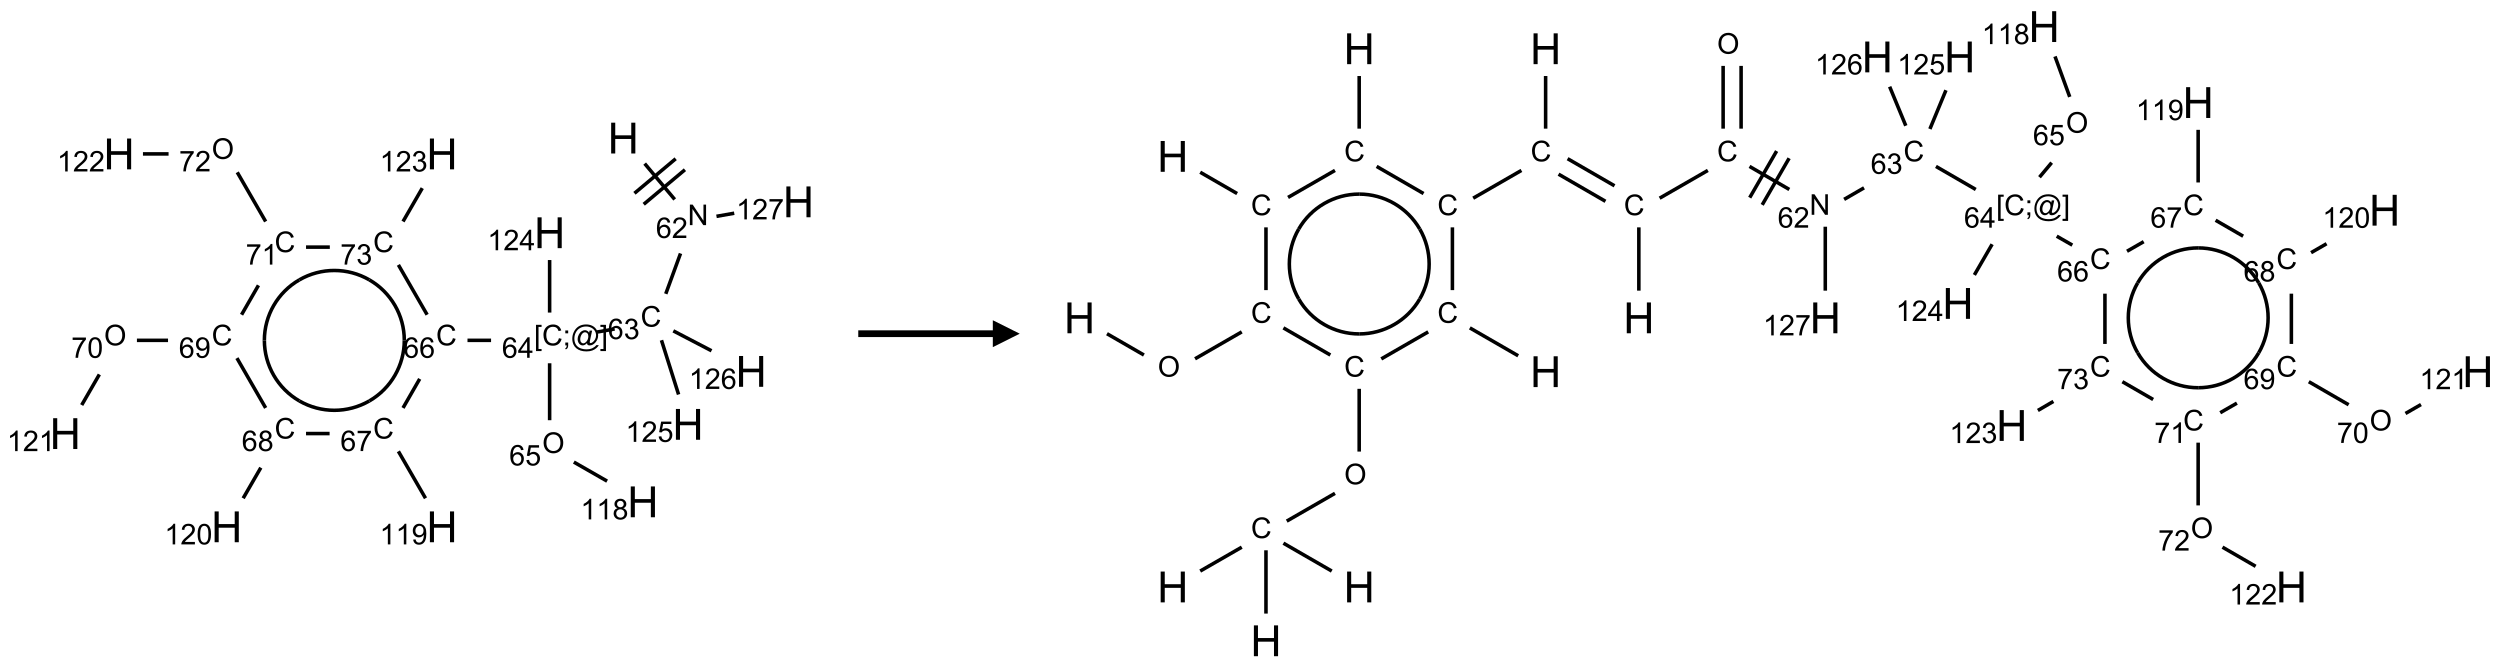 <?xml version="1.0" encoding="UTF-8"?>
<svg xmlns="http://www.w3.org/2000/svg" xmlns:xlink="http://www.w3.org/1999/xlink" width="929" height="248" viewBox="0 0 929 248">
<defs>
<g>
<g id="glyph-0-0">
<path d="M 2 0 L 2 -10 L 10 -10 L 10 0 Z M 2.25 -0.25 L 9.75 -0.25 L 9.75 -9.75 L 2.25 -9.75 Z M 2.25 -0.25 "/>
</g>
<g id="glyph-0-1">
<path d="M 1.281 0 L 1.281 -11.453 L 2.797 -11.453 L 2.797 -6.75 L 8.75 -6.75 L 8.75 -11.453 L 10.266 -11.453 L 10.266 0 L 8.75 0 L 8.75 -5.398 L 2.797 -5.398 L 2.797 0 Z M 1.281 0 "/>
</g>
<g id="glyph-1-0">
<path d="M 1.332 0 L 1.332 -6.668 L 6.668 -6.668 L 6.668 0 Z M 1.5 -0.168 L 6.5 -0.168 L 6.5 -6.5 L 1.5 -6.5 Z M 1.5 -0.168 "/>
</g>
<g id="glyph-1-1">
<path d="M 0.812 0 L 0.812 -7.637 L 1.848 -7.637 L 5.859 -1.641 L 5.859 -7.637 L 6.828 -7.637 L 6.828 0 L 5.793 0 L 1.781 -6 L 1.781 0 Z M 0.812 0 "/>
</g>
<g id="glyph-1-2">
<path d="M 5.309 -5.766 L 4.375 -5.691 C 4.293 -6.059 4.172 -6.328 4.02 -6.496 C 3.766 -6.762 3.453 -6.895 3.082 -6.895 C 2.785 -6.895 2.523 -6.812 2.297 -6.645 C 2 -6.43 1.77 -6.117 1.598 -5.703 C 1.43 -5.289 1.34 -4.703 1.332 -3.938 C 1.559 -4.281 1.836 -4.535 2.16 -4.703 C 2.488 -4.871 2.828 -4.953 3.188 -4.953 C 3.812 -4.953 4.344 -4.723 4.785 -4.262 C 5.223 -3.801 5.441 -3.207 5.441 -2.48 C 5.441 -2 5.34 -1.555 5.133 -1.145 C 4.926 -0.73 4.641 -0.418 4.281 -0.199 C 3.922 0.02 3.512 0.129 3.051 0.129 C 2.27 0.129 1.633 -0.156 1.141 -0.73 C 0.648 -1.305 0.402 -2.254 0.402 -3.574 C 0.402 -5.051 0.672 -6.121 1.219 -6.793 C 1.695 -7.375 2.336 -7.668 3.141 -7.668 C 3.742 -7.668 4.234 -7.5 4.617 -7.16 C 5 -6.824 5.23 -6.359 5.309 -5.766 Z M 1.48 -2.473 C 1.48 -2.152 1.547 -1.844 1.684 -1.547 C 1.82 -1.25 2.016 -1.027 2.262 -0.871 C 2.508 -0.719 2.766 -0.641 3.035 -0.641 C 3.434 -0.641 3.773 -0.801 4.059 -1.121 C 4.344 -1.441 4.484 -1.875 4.484 -2.422 C 4.484 -2.949 4.344 -3.367 4.062 -3.668 C 3.781 -3.973 3.426 -4.125 3 -4.125 C 2.578 -4.125 2.219 -3.973 1.922 -3.668 C 1.625 -3.363 1.48 -2.969 1.48 -2.473 Z M 1.48 -2.473 "/>
</g>
<g id="glyph-1-3">
<path d="M 5.371 -0.902 L 5.371 0 L 0.324 0 C 0.316 -0.227 0.352 -0.441 0.434 -0.652 C 0.562 -0.996 0.766 -1.332 1.051 -1.668 C 1.332 -2 1.742 -2.387 2.277 -2.824 C 3.105 -3.504 3.668 -4.043 3.957 -4.441 C 4.25 -4.84 4.395 -5.215 4.395 -5.566 C 4.395 -5.938 4.262 -6.254 3.996 -6.508 C 3.73 -6.762 3.387 -6.891 2.957 -6.891 C 2.508 -6.891 2.145 -6.754 1.875 -6.484 C 1.605 -6.215 1.469 -5.84 1.465 -5.359 L 0.5 -5.457 C 0.566 -6.176 0.812 -6.727 1.246 -7.102 C 1.676 -7.477 2.254 -7.668 2.98 -7.668 C 3.711 -7.668 4.293 -7.465 4.719 -7.059 C 5.145 -6.652 5.359 -6.148 5.359 -5.547 C 5.359 -5.242 5.297 -4.941 5.172 -4.645 C 5.047 -4.352 4.84 -4.039 4.551 -3.715 C 4.262 -3.387 3.777 -2.938 3.105 -2.371 C 2.543 -1.898 2.18 -1.578 2.02 -1.41 C 1.859 -1.242 1.73 -1.07 1.625 -0.902 Z M 5.371 -0.902 "/>
</g>
<g id="glyph-1-4">
<path d="M 6.27 -2.676 L 7.281 -2.422 C 7.07 -1.594 6.688 -0.961 6.137 -0.523 C 5.586 -0.086 4.914 0.129 4.121 0.129 C 3.297 0.129 2.629 -0.039 2.113 -0.371 C 1.598 -0.707 1.203 -1.191 0.934 -1.828 C 0.664 -2.465 0.531 -3.145 0.531 -3.875 C 0.531 -4.672 0.684 -5.363 0.988 -5.957 C 1.293 -6.547 1.723 -6.996 2.285 -7.305 C 2.844 -7.613 3.461 -7.766 4.137 -7.766 C 4.898 -7.766 5.543 -7.57 6.062 -7.184 C 6.582 -6.793 6.945 -6.246 7.152 -5.543 L 6.156 -5.309 C 5.98 -5.863 5.723 -6.266 5.387 -6.52 C 5.051 -6.773 4.625 -6.902 4.113 -6.902 C 3.527 -6.902 3.039 -6.762 2.645 -6.48 C 2.25 -6.199 1.973 -5.82 1.812 -5.348 C 1.652 -4.871 1.574 -4.383 1.574 -3.879 C 1.574 -3.23 1.668 -2.664 1.855 -2.18 C 2.047 -1.695 2.34 -1.332 2.738 -1.094 C 3.137 -0.855 3.57 -0.734 4.035 -0.734 C 4.602 -0.734 5.082 -0.898 5.473 -1.223 C 5.867 -1.551 6.133 -2.035 6.27 -2.676 Z M 6.27 -2.676 "/>
</g>
<g id="glyph-1-5">
<path d="M 0.449 -2.016 L 1.387 -2.141 C 1.492 -1.609 1.676 -1.227 1.934 -0.992 C 2.191 -0.758 2.508 -0.641 2.879 -0.641 C 3.32 -0.641 3.695 -0.793 3.996 -1.098 C 4.301 -1.402 4.453 -1.781 4.453 -2.234 C 4.453 -2.664 4.312 -3.02 4.031 -3.301 C 3.75 -3.578 3.391 -3.719 2.957 -3.719 C 2.781 -3.719 2.562 -3.684 2.297 -3.613 L 2.402 -4.438 C 2.465 -4.43 2.516 -4.426 2.551 -4.426 C 2.949 -4.426 3.312 -4.531 3.629 -4.738 C 3.949 -4.949 4.109 -5.27 4.109 -5.703 C 4.109 -6.047 3.992 -6.332 3.762 -6.559 C 3.527 -6.785 3.227 -6.895 2.859 -6.895 C 2.496 -6.895 2.191 -6.781 1.949 -6.551 C 1.707 -6.324 1.547 -5.98 1.48 -5.52 L 0.543 -5.688 C 0.656 -6.316 0.918 -6.805 1.324 -7.148 C 1.73 -7.492 2.234 -7.668 2.84 -7.668 C 3.254 -7.668 3.641 -7.578 3.988 -7.398 C 4.34 -7.219 4.609 -6.977 4.793 -6.668 C 4.98 -6.359 5.074 -6.031 5.074 -5.684 C 5.074 -5.352 4.984 -5.051 4.809 -4.781 C 4.629 -4.512 4.367 -4.297 4.02 -4.137 C 4.473 -4.031 4.824 -3.816 5.074 -3.488 C 5.324 -3.16 5.449 -2.75 5.449 -2.254 C 5.449 -1.59 5.203 -1.023 4.719 -0.559 C 4.234 -0.098 3.617 0.137 2.875 0.137 C 2.203 0.137 1.648 -0.062 1.207 -0.465 C 0.762 -0.863 0.512 -1.379 0.449 -2.016 Z M 0.449 -2.016 "/>
</g>
<g id="glyph-1-6">
<path d="M 0.723 2.121 L 0.723 -7.637 L 2.793 -7.637 L 2.793 -6.859 L 1.66 -6.859 L 1.66 1.344 L 2.793 1.344 L 2.793 2.121 Z M 0.723 2.121 "/>
</g>
<g id="glyph-1-7">
<path d="M 0.949 -4.465 L 0.949 -5.531 L 2.016 -5.531 L 2.016 -4.465 Z M 0.949 0 L 0.949 -1.066 L 2.016 -1.066 L 2.016 0 C 2.016 0.391 1.945 0.711 1.809 0.949 C 1.668 1.191 1.449 1.379 1.145 1.512 L 0.887 1.109 C 1.082 1.023 1.23 0.895 1.324 0.727 C 1.418 0.559 1.469 0.316 1.48 0 Z M 0.949 0 "/>
</g>
<g id="glyph-1-8">
<path d="M 6.047 -0.848 C 5.82 -0.59 5.57 -0.379 5.289 -0.223 C 5.008 -0.062 4.73 0.016 4.449 0.016 C 4.141 0.016 3.84 -0.074 3.547 -0.254 C 3.254 -0.434 3.02 -0.715 2.836 -1.09 C 2.652 -1.465 2.562 -1.875 2.562 -2.324 C 2.562 -2.875 2.703 -3.43 2.988 -3.98 C 3.27 -4.535 3.621 -4.953 4.043 -5.23 C 4.461 -5.508 4.871 -5.645 5.266 -5.645 C 5.566 -5.645 5.855 -5.566 6.129 -5.41 C 6.402 -5.25 6.641 -5.012 6.84 -4.688 L 7.016 -5.496 L 7.949 -5.496 L 7.199 -2 C 7.094 -1.516 7.043 -1.246 7.043 -1.191 C 7.043 -1.098 7.078 -1.02 7.148 -0.949 C 7.219 -0.883 7.305 -0.848 7.406 -0.848 C 7.59 -0.848 7.832 -0.953 8.129 -1.168 C 8.527 -1.445 8.84 -1.816 9.07 -2.285 C 9.301 -2.75 9.418 -3.234 9.418 -3.73 C 9.418 -4.309 9.27 -4.852 8.973 -5.355 C 8.676 -5.859 8.23 -6.262 7.645 -6.562 C 7.055 -6.863 6.406 -7.016 5.691 -7.016 C 4.879 -7.016 4.137 -6.824 3.465 -6.445 C 2.793 -6.066 2.273 -5.52 1.902 -4.809 C 1.535 -4.098 1.348 -3.34 1.348 -2.527 C 1.348 -1.676 1.535 -0.941 1.902 -0.328 C 2.273 0.285 2.809 0.742 3.508 1.035 C 4.207 1.328 4.984 1.473 5.832 1.473 C 6.742 1.473 7.504 1.32 8.121 1.016 C 8.734 0.711 9.195 0.34 9.5 -0.098 L 10.441 -0.098 C 10.266 0.266 9.961 0.637 9.531 1.016 C 9.102 1.395 8.59 1.695 7.996 1.914 C 7.402 2.133 6.688 2.246 5.848 2.246 C 5.078 2.246 4.367 2.145 3.715 1.949 C 3.066 1.75 2.512 1.453 2.051 1.055 C 1.594 0.656 1.25 0.199 1.016 -0.316 C 0.723 -0.973 0.578 -1.684 0.578 -2.441 C 0.578 -3.289 0.75 -4.098 1.098 -4.863 C 1.523 -5.805 2.125 -6.527 2.902 -7.027 C 3.684 -7.527 4.629 -7.777 5.738 -7.777 C 6.602 -7.777 7.375 -7.602 8.059 -7.246 C 8.746 -6.895 9.285 -6.371 9.684 -5.672 C 10.02 -5.07 10.188 -4.418 10.188 -3.715 C 10.188 -2.707 9.832 -1.812 9.125 -1.031 C 8.492 -0.328 7.801 0.02 7.051 0.02 C 6.812 0.02 6.617 -0.016 6.473 -0.09 C 6.324 -0.16 6.215 -0.266 6.145 -0.402 C 6.102 -0.488 6.066 -0.637 6.047 -0.848 Z M 3.527 -2.262 C 3.527 -1.785 3.641 -1.414 3.863 -1.152 C 4.09 -0.887 4.348 -0.754 4.641 -0.754 C 4.836 -0.754 5.039 -0.812 5.254 -0.93 C 5.469 -1.047 5.676 -1.219 5.871 -1.449 C 6.066 -1.676 6.23 -1.969 6.355 -2.32 C 6.48 -2.672 6.543 -3.027 6.543 -3.379 C 6.543 -3.852 6.426 -4.219 6.191 -4.48 C 5.957 -4.738 5.672 -4.871 5.332 -4.871 C 5.109 -4.871 4.902 -4.812 4.707 -4.699 C 4.512 -4.586 4.32 -4.406 4.137 -4.156 C 3.953 -3.906 3.805 -3.602 3.691 -3.246 C 3.582 -2.887 3.527 -2.559 3.527 -2.262 Z M 3.527 -2.262 "/>
</g>
<g id="glyph-1-9">
<path d="M 2.27 2.121 L 0.203 2.121 L 0.203 1.344 L 1.332 1.344 L 1.332 -6.859 L 0.203 -6.859 L 0.203 -7.637 L 2.27 -7.637 Z M 2.27 2.121 "/>
</g>
<g id="glyph-1-10">
<path d="M 3.449 0 L 3.449 -1.828 L 0.137 -1.828 L 0.137 -2.688 L 3.621 -7.637 L 4.387 -7.637 L 4.387 -2.688 L 5.418 -2.688 L 5.418 -1.828 L 4.387 -1.828 L 4.387 0 Z M 3.449 -2.688 L 3.449 -6.129 L 1.059 -2.688 Z M 3.449 -2.688 "/>
</g>
<g id="glyph-1-11">
<path d="M 0.516 -3.719 C 0.516 -4.984 0.855 -5.977 1.535 -6.695 C 2.215 -7.414 3.094 -7.77 4.172 -7.77 C 4.875 -7.77 5.512 -7.602 6.078 -7.266 C 6.645 -6.93 7.074 -6.461 7.371 -5.855 C 7.668 -5.254 7.816 -4.57 7.816 -3.809 C 7.816 -3.035 7.66 -2.34 7.348 -1.73 C 7.035 -1.117 6.594 -0.656 6.02 -0.34 C 5.449 -0.027 4.828 0.129 4.168 0.129 C 3.449 0.129 2.805 -0.043 2.238 -0.391 C 1.672 -0.738 1.246 -1.211 0.953 -1.812 C 0.66 -2.414 0.516 -3.047 0.516 -3.719 Z M 1.559 -3.703 C 1.559 -2.781 1.805 -2.059 2.301 -1.527 C 2.793 -1 3.414 -0.734 4.16 -0.734 C 4.922 -0.734 5.547 -1 6.039 -1.535 C 6.531 -2.07 6.777 -2.828 6.777 -3.812 C 6.777 -4.434 6.672 -4.977 6.461 -5.441 C 6.25 -5.902 5.945 -6.262 5.539 -6.52 C 5.133 -6.773 4.68 -6.902 4.176 -6.902 C 3.461 -6.902 2.848 -6.656 2.332 -6.164 C 1.816 -5.672 1.559 -4.852 1.559 -3.703 Z M 1.559 -3.703 "/>
</g>
<g id="glyph-1-12">
<path d="M 0.441 -2 L 1.426 -2.082 C 1.5 -1.605 1.668 -1.242 1.934 -1.004 C 2.199 -0.762 2.52 -0.641 2.895 -0.641 C 3.348 -0.641 3.73 -0.812 4.043 -1.152 C 4.355 -1.492 4.512 -1.941 4.512 -2.504 C 4.512 -3.039 4.359 -3.461 4.059 -3.77 C 3.758 -4.078 3.367 -4.234 2.879 -4.234 C 2.578 -4.234 2.305 -4.164 2.062 -4.027 C 1.82 -3.891 1.629 -3.715 1.488 -3.496 L 0.609 -3.609 L 1.348 -7.531 L 5.145 -7.531 L 5.145 -6.637 L 2.098 -6.637 L 1.688 -4.582 C 2.145 -4.902 2.625 -5.062 3.129 -5.062 C 3.797 -5.062 4.359 -4.832 4.816 -4.371 C 5.277 -3.91 5.504 -3.312 5.504 -2.59 C 5.504 -1.898 5.305 -1.301 4.902 -0.797 C 4.41 -0.18 3.742 0.129 2.895 0.129 C 2.199 0.129 1.633 -0.062 1.195 -0.453 C 0.758 -0.844 0.504 -1.359 0.441 -2 Z M 0.441 -2 "/>
</g>
<g id="glyph-1-13">
<path d="M 3.973 0 L 3.035 0 L 3.035 -5.973 C 2.809 -5.758 2.516 -5.543 2.148 -5.328 C 1.781 -5.113 1.453 -4.953 1.16 -4.844 L 1.16 -5.75 C 1.684 -5.996 2.145 -6.297 2.535 -6.645 C 2.93 -6.996 3.207 -7.336 3.371 -7.668 L 3.973 -7.668 Z M 3.973 0 "/>
</g>
<g id="glyph-1-14">
<path d="M 1.887 -4.141 C 1.496 -4.281 1.207 -4.484 1.02 -4.75 C 0.832 -5.016 0.738 -5.328 0.738 -5.699 C 0.738 -6.254 0.938 -6.719 1.34 -7.098 C 1.738 -7.477 2.27 -7.668 2.934 -7.668 C 3.598 -7.668 4.137 -7.473 4.543 -7.086 C 4.949 -6.699 5.152 -6.227 5.152 -5.672 C 5.152 -5.316 5.059 -5.008 4.871 -4.746 C 4.688 -4.484 4.406 -4.281 4.027 -4.141 C 4.496 -3.988 4.852 -3.742 5.098 -3.402 C 5.34 -3.062 5.465 -2.656 5.465 -2.184 C 5.465 -1.531 5.234 -0.98 4.77 -0.535 C 4.309 -0.09 3.703 0.129 2.949 0.129 C 2.195 0.129 1.586 -0.094 1.125 -0.539 C 0.664 -0.984 0.434 -1.543 0.434 -2.207 C 0.434 -2.703 0.559 -3.121 0.809 -3.457 C 1.062 -3.793 1.422 -4.02 1.887 -4.141 Z M 1.699 -5.73 C 1.699 -5.367 1.812 -5.074 2.047 -4.844 C 2.281 -4.613 2.582 -4.5 2.953 -4.5 C 3.312 -4.5 3.609 -4.613 3.84 -4.84 C 4.07 -5.066 4.188 -5.348 4.188 -5.676 C 4.188 -6.02 4.07 -6.309 3.832 -6.543 C 3.594 -6.777 3.297 -6.895 2.941 -6.895 C 2.586 -6.895 2.289 -6.781 2.051 -6.551 C 1.816 -6.324 1.699 -6.047 1.699 -5.73 Z M 1.395 -2.203 C 1.395 -1.938 1.461 -1.676 1.586 -1.426 C 1.711 -1.176 1.902 -0.984 2.152 -0.848 C 2.402 -0.711 2.672 -0.641 2.957 -0.641 C 3.406 -0.641 3.777 -0.785 4.066 -1.074 C 4.359 -1.363 4.504 -1.727 4.504 -2.172 C 4.504 -2.625 4.355 -2.996 4.055 -3.293 C 3.754 -3.586 3.379 -3.734 2.926 -3.734 C 2.484 -3.734 2.121 -3.59 1.832 -3.297 C 1.543 -3.004 1.395 -2.641 1.395 -2.203 Z M 1.395 -2.203 "/>
</g>
<g id="glyph-1-15">
<path d="M 0.504 -6.637 L 0.504 -7.535 L 5.449 -7.535 L 5.449 -6.809 C 4.961 -6.289 4.48 -5.602 4.004 -4.746 C 3.527 -3.887 3.156 -3.004 2.895 -2.098 C 2.707 -1.461 2.59 -0.762 2.535 0 L 1.574 0 C 1.582 -0.602 1.703 -1.328 1.926 -2.176 C 2.152 -3.027 2.477 -3.848 2.898 -4.637 C 3.32 -5.426 3.77 -6.094 4.246 -6.637 Z M 0.504 -6.637 "/>
</g>
<g id="glyph-1-16">
<path d="M 0.582 -1.766 L 1.484 -1.848 C 1.562 -1.426 1.707 -1.117 1.922 -0.926 C 2.137 -0.734 2.414 -0.641 2.75 -0.641 C 3.039 -0.641 3.289 -0.707 3.508 -0.84 C 3.727 -0.973 3.902 -1.148 4.043 -1.367 C 4.18 -1.586 4.297 -1.887 4.391 -2.262 C 4.484 -2.637 4.531 -3.016 4.531 -3.406 C 4.531 -3.449 4.531 -3.512 4.527 -3.594 C 4.34 -3.297 4.082 -3.055 3.758 -2.867 C 3.434 -2.68 3.082 -2.59 2.703 -2.59 C 2.07 -2.59 1.535 -2.816 1.098 -3.277 C 0.66 -3.734 0.441 -4.34 0.441 -5.09 C 0.441 -5.863 0.672 -6.484 1.129 -6.957 C 1.586 -7.43 2.156 -7.668 2.844 -7.668 C 3.34 -7.668 3.793 -7.531 4.207 -7.266 C 4.617 -7 4.93 -6.617 5.145 -6.121 C 5.355 -5.629 5.465 -4.91 5.465 -3.973 C 5.465 -2.996 5.359 -2.223 5.145 -1.645 C 4.934 -1.066 4.617 -0.625 4.199 -0.324 C 3.781 -0.02 3.293 0.129 2.73 0.129 C 2.133 0.129 1.645 -0.035 1.266 -0.367 C 0.887 -0.699 0.66 -1.164 0.582 -1.766 Z M 4.422 -5.137 C 4.422 -5.676 4.277 -6.102 3.992 -6.418 C 3.707 -6.734 3.359 -6.891 2.957 -6.891 C 2.543 -6.891 2.18 -6.719 1.871 -6.379 C 1.562 -6.039 1.406 -5.598 1.406 -5.059 C 1.406 -4.57 1.555 -4.176 1.848 -3.871 C 2.141 -3.566 2.5 -3.418 2.934 -3.418 C 3.367 -3.418 3.723 -3.57 4.004 -3.871 C 4.281 -4.176 4.422 -4.598 4.422 -5.137 Z M 4.422 -5.137 "/>
</g>
<g id="glyph-1-17">
<path d="M 0.441 -3.766 C 0.441 -4.668 0.535 -5.395 0.723 -5.945 C 0.906 -6.496 1.184 -6.922 1.551 -7.219 C 1.918 -7.516 2.375 -7.668 2.934 -7.668 C 3.344 -7.668 3.703 -7.586 4.012 -7.418 C 4.32 -7.254 4.574 -7.016 4.777 -6.707 C 4.977 -6.395 5.137 -6.016 5.25 -5.57 C 5.363 -5.125 5.422 -4.523 5.422 -3.766 C 5.422 -2.871 5.328 -2.148 5.145 -1.598 C 4.961 -1.047 4.688 -0.621 4.32 -0.32 C 3.953 -0.02 3.492 0.129 2.934 0.129 C 2.195 0.129 1.617 -0.133 1.199 -0.66 C 0.695 -1.297 0.441 -2.332 0.441 -3.766 Z M 1.406 -3.766 C 1.406 -2.512 1.555 -1.68 1.848 -1.262 C 2.141 -0.848 2.5 -0.641 2.934 -0.641 C 3.363 -0.641 3.727 -0.848 4.02 -1.266 C 4.312 -1.684 4.457 -2.516 4.457 -3.766 C 4.457 -5.023 4.312 -5.859 4.02 -6.27 C 3.727 -6.684 3.359 -6.891 2.922 -6.891 C 2.492 -6.891 2.148 -6.707 1.891 -6.344 C 1.566 -5.879 1.406 -5.02 1.406 -3.766 Z M 1.406 -3.766 "/>
</g>
</g>
</defs>
<path fill="none" stroke-width="0.033" stroke-linecap="butt" stroke-linejoin="miter" stroke="rgb(0%, 0%, 0%)" stroke-opacity="1" stroke-miterlimit="10" d="M 5.383 0.237 L 5.662 0.57 " transform="matrix(40, 0, 0, 40, 24.24, 51.311)"/>
<path fill="none" stroke-width="0.033" stroke-linecap="butt" stroke-linejoin="miter" stroke="rgb(0%, 0%, 0%)" stroke-opacity="1" stroke-miterlimit="10" d="M 5.374 0.615 L 5.757 0.294 " transform="matrix(40, 0, 0, 40, 24.24, 51.311)"/>
<path fill="none" stroke-width="0.033" stroke-linecap="butt" stroke-linejoin="miter" stroke="rgb(0%, 0%, 0%)" stroke-opacity="1" stroke-miterlimit="10" d="M 5.288 0.513 L 5.671 0.192 " transform="matrix(40, 0, 0, 40, 24.24, 51.311)"/>
<path fill="none" stroke-width="0.033" stroke-linecap="butt" stroke-linejoin="miter" stroke="rgb(0%, 0%, 0%)" stroke-opacity="1" stroke-miterlimit="10" d="M 5.716 1.072 L 5.579 1.447 " transform="matrix(40, 0, 0, 40, 24.24, 51.311)"/>
<path fill="none" stroke-width="0.033" stroke-linecap="butt" stroke-linejoin="miter" stroke="rgb(0%, 0%, 0%)" stroke-opacity="1" stroke-miterlimit="10" d="M 5.104 1.773 L 4.94 1.802 " transform="matrix(40, 0, 0, 40, 24.24, 51.311)"/>
<path fill="none" stroke-width="0.033" stroke-linecap="butt" stroke-linejoin="miter" stroke="rgb(0%, 0%, 0%)" stroke-opacity="1" stroke-miterlimit="10" d="M 4.5 2.092 L 4.5 2.621 " transform="matrix(40, 0, 0, 40, 24.24, 51.311)"/>
<path fill="none" stroke-width="0.033" stroke-linecap="butt" stroke-linejoin="miter" stroke="rgb(0%, 0%, 0%)" stroke-opacity="1" stroke-miterlimit="10" d="M 4.725 3.01 L 5.034 3.187 " transform="matrix(40, 0, 0, 40, 24.24, 51.311)"/>
<path fill="none" stroke-width="0.033" stroke-linecap="butt" stroke-linejoin="miter" stroke="rgb(0%, 0%, 0%)" stroke-opacity="1" stroke-miterlimit="10" d="M 3.956 1.879 L 3.737 1.879 " transform="matrix(40, 0, 0, 40, 24.24, 51.311)"/>
<path fill="none" stroke-width="0.033" stroke-linecap="butt" stroke-linejoin="miter" stroke="rgb(0%, 0%, 0%)" stroke-opacity="1" stroke-miterlimit="10" d="M 3.293 2.237 L 3.138 2.507 " transform="matrix(40, 0, 0, 40, 24.24, 51.311)"/>
<path fill="none" stroke-width="0.033" stroke-linecap="butt" stroke-linejoin="miter" stroke="rgb(0%, 0%, 0%)" stroke-opacity="1" stroke-miterlimit="10" d="M 3.095 2.91 L 3.347 3.346 " transform="matrix(40, 0, 0, 40, 24.24, 51.311)"/>
<path fill="none" stroke-width="0.033" stroke-linecap="butt" stroke-linejoin="miter" stroke="rgb(0%, 0%, 0%)" stroke-opacity="1" stroke-miterlimit="10" d="M 2.456 2.745 L 2.237 2.745 " transform="matrix(40, 0, 0, 40, 24.24, 51.311)"/>
<path fill="none" stroke-width="0.033" stroke-linecap="butt" stroke-linejoin="miter" stroke="rgb(0%, 0%, 0%)" stroke-opacity="1" stroke-miterlimit="10" d="M 1.817 3.062 L 1.653 3.346 " transform="matrix(40, 0, 0, 40, 24.24, 51.311)"/>
<path fill="none" stroke-width="0.033" stroke-linecap="butt" stroke-linejoin="miter" stroke="rgb(0%, 0%, 0%)" stroke-opacity="1" stroke-miterlimit="10" d="M 1.862 2.507 L 1.595 2.044 " transform="matrix(40, 0, 0, 40, 24.24, 51.311)"/>
<path fill="none" stroke-width="0.033" stroke-linecap="butt" stroke-linejoin="miter" stroke="rgb(0%, 0%, 0%)" stroke-opacity="1" stroke-miterlimit="10" d="M 0.955 1.879 L 0.666 1.879 " transform="matrix(40, 0, 0, 40, 24.24, 51.311)"/>
<path fill="none" stroke-width="0.033" stroke-linecap="butt" stroke-linejoin="miter" stroke="rgb(0%, 0%, 0%)" stroke-opacity="1" stroke-miterlimit="10" d="M 0.317 2.196 L 0.153 2.48 " transform="matrix(40, 0, 0, 40, 24.24, 51.311)"/>
<path fill="none" stroke-width="0.033" stroke-linecap="butt" stroke-linejoin="miter" stroke="rgb(0%, 0%, 0%)" stroke-opacity="1" stroke-miterlimit="10" d="M 1.638 1.641 L 1.795 1.368 " transform="matrix(40, 0, 0, 40, 24.24, 51.311)"/>
<path fill="none" stroke-width="0.033" stroke-linecap="butt" stroke-linejoin="miter" stroke="rgb(0%, 0%, 0%)" stroke-opacity="1" stroke-miterlimit="10" d="M 1.862 0.775 L 1.598 0.318 " transform="matrix(40, 0, 0, 40, 24.24, 51.311)"/>
<path fill="none" stroke-width="0.033" stroke-linecap="butt" stroke-linejoin="miter" stroke="rgb(0%, 0%, 0%)" stroke-opacity="1" stroke-miterlimit="10" d="M 0.96 0.147 L 0.722 0.147 " transform="matrix(40, 0, 0, 40, 24.24, 51.311)"/>
<path fill="none" stroke-width="0.033" stroke-linecap="butt" stroke-linejoin="miter" stroke="rgb(0%, 0%, 0%)" stroke-opacity="1" stroke-miterlimit="10" d="M 2.237 1.013 L 2.458 1.013 " transform="matrix(40, 0, 0, 40, 24.24, 51.311)"/>
<path fill="none" stroke-width="0.033" stroke-linecap="butt" stroke-linejoin="miter" stroke="rgb(0%, 0%, 0%)" stroke-opacity="1" stroke-miterlimit="10" d="M 3.095 1.178 L 3.362 1.641 " transform="matrix(40, 0, 0, 40, 24.24, 51.311)"/>
<path fill="none" stroke-width="0.033" stroke-linecap="butt" stroke-linejoin="miter" stroke="rgb(0%, 0%, 0%)" stroke-opacity="1" stroke-miterlimit="10" d="M 3.138 0.775 L 3.317 0.465 " transform="matrix(40, 0, 0, 40, 24.24, 51.311)"/>
<path fill="none" stroke-width="0.033" stroke-linecap="butt" stroke-linejoin="miter" stroke="rgb(0%, 0%, 0%)" stroke-opacity="1" stroke-miterlimit="10" d="M 4.5 1.621 L 4.5 1.133 " transform="matrix(40, 0, 0, 40, 24.24, 51.311)"/>
<path fill="none" stroke-width="0.033" stroke-linecap="butt" stroke-linejoin="miter" stroke="rgb(0%, 0%, 0%)" stroke-opacity="1" stroke-miterlimit="10" d="M 5.539 1.878 L 5.698 2.382 " transform="matrix(40, 0, 0, 40, 24.24, 51.311)"/>
<path fill="none" stroke-width="0.033" stroke-linecap="butt" stroke-linejoin="miter" stroke="rgb(0%, 0%, 0%)" stroke-opacity="1" stroke-miterlimit="10" d="M 5.649 1.791 L 6.004 1.976 " transform="matrix(40, 0, 0, 40, 24.24, 51.311)"/>
<path fill="none" stroke-width="0.033" stroke-linecap="butt" stroke-linejoin="miter" stroke="rgb(0%, 0%, 0%)" stroke-opacity="1" stroke-miterlimit="10" d="M 6.05 0.727 L 6.215 0.698 " transform="matrix(40, 0, 0, 40, 24.24, 51.311)"/>
<path fill="none" stroke-width="0.033" stroke-linecap="butt" stroke-linejoin="miter" stroke="rgb(0%, 0%, 0%)" stroke-opacity="1" stroke-miterlimit="10" d="M 3.15 1.879 C 3.15 2.111 3.026 2.326 2.825 2.442 " transform="matrix(40, 0, 0, 40, 24.24, 51.311)"/>
<path fill="none" stroke-width="0.033" stroke-linecap="butt" stroke-linejoin="miter" stroke="rgb(0%, 0%, 0%)" stroke-opacity="1" stroke-miterlimit="10" d="M 2.825 1.317 C 3.026 1.433 3.15 1.647 3.15 1.879 " transform="matrix(40, 0, 0, 40, 24.24, 51.311)"/>
<path fill="none" stroke-width="0.033" stroke-linecap="butt" stroke-linejoin="miter" stroke="rgb(0%, 0%, 0%)" stroke-opacity="1" stroke-miterlimit="10" d="M 2.175 1.317 C 2.376 1.201 2.624 1.201 2.825 1.317 " transform="matrix(40, 0, 0, 40, 24.24, 51.311)"/>
<path fill="none" stroke-width="0.033" stroke-linecap="butt" stroke-linejoin="miter" stroke="rgb(0%, 0%, 0%)" stroke-opacity="1" stroke-miterlimit="10" d="M 1.85 1.879 C 1.85 1.647 1.974 1.433 2.175 1.317 " transform="matrix(40, 0, 0, 40, 24.24, 51.311)"/>
<path fill="none" stroke-width="0.033" stroke-linecap="butt" stroke-linejoin="miter" stroke="rgb(0%, 0%, 0%)" stroke-opacity="1" stroke-miterlimit="10" d="M 2.175 2.442 C 1.974 2.326 1.85 2.111 1.85 1.879 " transform="matrix(40, 0, 0, 40, 24.24, 51.311)"/>
<path fill="none" stroke-width="0.033" stroke-linecap="butt" stroke-linejoin="miter" stroke="rgb(0%, 0%, 0%)" stroke-opacity="1" stroke-miterlimit="10" d="M 2.825 2.442 C 2.624 2.558 2.376 2.558 2.175 2.442 " transform="matrix(40, 0, 0, 40, 24.24, 51.311)"/>
<g fill="rgb(0%, 0%, 0%)" fill-opacity="1">
<use xlink:href="#glyph-0-1" x="225.828" y="57.039"/>
</g>
<g fill="rgb(0%, 0%, 0%)" fill-opacity="1">
<use xlink:href="#glyph-1-1" x="255.547" y="83.664"/>
</g>
<g fill="rgb(0%, 0%, 0%)" fill-opacity="1">
<use xlink:href="#glyph-1-2" x="243.723" y="88.434"/>
<use xlink:href="#glyph-1-3" x="249.655" y="88.434"/>
</g>
<g fill="rgb(0%, 0%, 0%)" fill-opacity="1">
<use xlink:href="#glyph-1-4" x="238.039" y="121.387"/>
</g>
<g fill="rgb(0%, 0%, 0%)" fill-opacity="1">
<use xlink:href="#glyph-1-2" x="225.855" y="126.02"/>
<use xlink:href="#glyph-1-5" x="231.788" y="126.02"/>
</g>
<g fill="rgb(0%, 0%, 0%)" fill-opacity="1">
<use xlink:href="#glyph-1-6" x="198.453" y="128.34"/>
<use xlink:href="#glyph-1-4" x="201.417" y="128.34"/>
<use xlink:href="#glyph-1-7" x="209.12" y="128.34"/>
<use xlink:href="#glyph-1-8" x="212.083" y="128.34"/>
<use xlink:href="#glyph-1-9" x="222.911" y="128.34"/>
</g>
<g fill="rgb(0%, 0%, 0%)" fill-opacity="1">
<use xlink:href="#glyph-1-2" x="186.496" y="132.965"/>
<use xlink:href="#glyph-1-10" x="192.428" y="132.965"/>
</g>
<g fill="rgb(0%, 0%, 0%)" fill-opacity="1">
<use xlink:href="#glyph-1-11" x="201.484" y="168.336"/>
</g>
<g fill="rgb(0%, 0%, 0%)" fill-opacity="1">
<use xlink:href="#glyph-1-2" x="189.23" y="172.965"/>
<use xlink:href="#glyph-1-12" x="195.163" y="172.965"/>
</g>
<g fill="rgb(0%, 0%, 0%)" fill-opacity="1">
<use xlink:href="#glyph-0-1" x="233.109" y="192.215"/>
</g>
<g fill="rgb(0%, 0%, 0%)" fill-opacity="1">
<use xlink:href="#glyph-1-13" x="215.727" y="193.004"/>
<use xlink:href="#glyph-1-13" x="221.659" y="193.004"/>
<use xlink:href="#glyph-1-14" x="227.591" y="193.004"/>
</g>
<g fill="rgb(0%, 0%, 0%)" fill-opacity="1">
<use xlink:href="#glyph-1-4" x="162.023" y="128.332"/>
</g>
<g fill="rgb(0%, 0%, 0%)" fill-opacity="1">
<use xlink:href="#glyph-1-2" x="149.844" y="132.965"/>
<use xlink:href="#glyph-1-2" x="155.776" y="132.965"/>
</g>
<g fill="rgb(0%, 0%, 0%)" fill-opacity="1">
<use xlink:href="#glyph-1-4" x="138.648" y="162.973"/>
</g>
<g fill="rgb(0%, 0%, 0%)" fill-opacity="1">
<use xlink:href="#glyph-1-2" x="126.465" y="167.609"/>
<use xlink:href="#glyph-1-15" x="132.397" y="167.609"/>
</g>
<g fill="rgb(0%, 0%, 0%)" fill-opacity="1">
<use xlink:href="#glyph-0-1" x="158.469" y="201.496"/>
</g>
<g fill="rgb(0%, 0%, 0%)" fill-opacity="1">
<use xlink:href="#glyph-1-13" x="141.086" y="202.289"/>
<use xlink:href="#glyph-1-13" x="147.018" y="202.289"/>
<use xlink:href="#glyph-1-16" x="152.951" y="202.289"/>
</g>
<g fill="rgb(0%, 0%, 0%)" fill-opacity="1">
<use xlink:href="#glyph-1-4" x="102.023" y="162.973"/>
</g>
<g fill="rgb(0%, 0%, 0%)" fill-opacity="1">
<use xlink:href="#glyph-1-2" x="89.824" y="167.609"/>
<use xlink:href="#glyph-1-14" x="95.757" y="167.609"/>
</g>
<g fill="rgb(0%, 0%, 0%)" fill-opacity="1">
<use xlink:href="#glyph-0-1" x="78.469" y="201.496"/>
</g>
<g fill="rgb(0%, 0%, 0%)" fill-opacity="1">
<use xlink:href="#glyph-1-13" x="61.125" y="202.289"/>
<use xlink:href="#glyph-1-3" x="67.057" y="202.289"/>
<use xlink:href="#glyph-1-17" x="72.99" y="202.289"/>
</g>
<g fill="rgb(0%, 0%, 0%)" fill-opacity="1">
<use xlink:href="#glyph-1-4" x="78.648" y="128.332"/>
</g>
<g fill="rgb(0%, 0%, 0%)" fill-opacity="1">
<use xlink:href="#glyph-1-2" x="66.449" y="132.965"/>
<use xlink:href="#glyph-1-16" x="72.382" y="132.965"/>
</g>
<g fill="rgb(0%, 0%, 0%)" fill-opacity="1">
<use xlink:href="#glyph-1-11" x="38.664" y="128.336"/>
</g>
<g fill="rgb(0%, 0%, 0%)" fill-opacity="1">
<use xlink:href="#glyph-1-15" x="26.488" y="132.965"/>
<use xlink:href="#glyph-1-17" x="32.421" y="132.965"/>
</g>
<g fill="rgb(0%, 0%, 0%)" fill-opacity="1">
<use xlink:href="#glyph-0-1" x="18.469" y="166.855"/>
</g>
<g fill="rgb(0%, 0%, 0%)" fill-opacity="1">
<use xlink:href="#glyph-1-13" x="2.574" y="167.648"/>
<use xlink:href="#glyph-1-3" x="8.507" y="167.648"/>
<use xlink:href="#glyph-1-13" x="14.439" y="167.648"/>
</g>
<g fill="rgb(0%, 0%, 0%)" fill-opacity="1">
<use xlink:href="#glyph-1-4" x="102.023" y="93.691"/>
</g>
<g fill="rgb(0%, 0%, 0%)" fill-opacity="1">
<use xlink:href="#glyph-1-15" x="91.312" y="98.324"/>
<use xlink:href="#glyph-1-13" x="97.245" y="98.324"/>
</g>
<g fill="rgb(0%, 0%, 0%)" fill-opacity="1">
<use xlink:href="#glyph-1-11" x="78.664" y="59.051"/>
</g>
<g fill="rgb(0%, 0%, 0%)" fill-opacity="1">
<use xlink:href="#glyph-1-15" x="66.539" y="63.684"/>
<use xlink:href="#glyph-1-3" x="72.471" y="63.684"/>
</g>
<g fill="rgb(0%, 0%, 0%)" fill-opacity="1">
<use xlink:href="#glyph-0-1" x="38.469" y="62.93"/>
</g>
<g fill="rgb(0%, 0%, 0%)" fill-opacity="1">
<use xlink:href="#glyph-1-13" x="21.18" y="63.723"/>
<use xlink:href="#glyph-1-3" x="27.112" y="63.723"/>
<use xlink:href="#glyph-1-3" x="33.044" y="63.723"/>
</g>
<g fill="rgb(0%, 0%, 0%)" fill-opacity="1">
<use xlink:href="#glyph-1-4" x="138.648" y="93.691"/>
</g>
<g fill="rgb(0%, 0%, 0%)" fill-opacity="1">
<use xlink:href="#glyph-1-15" x="126.461" y="98.324"/>
<use xlink:href="#glyph-1-5" x="132.393" y="98.324"/>
</g>
<g fill="rgb(0%, 0%, 0%)" fill-opacity="1">
<use xlink:href="#glyph-0-1" x="158.469" y="62.93"/>
</g>
<g fill="rgb(0%, 0%, 0%)" fill-opacity="1">
<use xlink:href="#glyph-1-13" x="141.102" y="63.723"/>
<use xlink:href="#glyph-1-3" x="147.034" y="63.723"/>
<use xlink:href="#glyph-1-5" x="152.966" y="63.723"/>
</g>
<g fill="rgb(0%, 0%, 0%)" fill-opacity="1">
<use xlink:href="#glyph-0-1" x="198.469" y="92.215"/>
</g>
<g fill="rgb(0%, 0%, 0%)" fill-opacity="1">
<use xlink:href="#glyph-1-13" x="181.133" y="93.004"/>
<use xlink:href="#glyph-1-3" x="187.065" y="93.004"/>
<use xlink:href="#glyph-1-10" x="192.997" y="93.004"/>
</g>
<g fill="rgb(0%, 0%, 0%)" fill-opacity="1">
<use xlink:href="#glyph-0-1" x="249.887" y="163.418"/>
</g>
<g fill="rgb(0%, 0%, 0%)" fill-opacity="1">
<use xlink:href="#glyph-1-13" x="232.465" y="164.207"/>
<use xlink:href="#glyph-1-3" x="238.397" y="164.207"/>
<use xlink:href="#glyph-1-12" x="244.329" y="164.207"/>
</g>
<g fill="rgb(0%, 0%, 0%)" fill-opacity="1">
<use xlink:href="#glyph-0-1" x="273.34" y="143.738"/>
</g>
<g fill="rgb(0%, 0%, 0%)" fill-opacity="1">
<use xlink:href="#glyph-1-13" x="255.98" y="144.531"/>
<use xlink:href="#glyph-1-3" x="261.913" y="144.531"/>
<use xlink:href="#glyph-1-2" x="267.845" y="144.531"/>
</g>
<g fill="rgb(0%, 0%, 0%)" fill-opacity="1">
<use xlink:href="#glyph-0-1" x="290.934" y="80.734"/>
</g>
<g fill="rgb(0%, 0%, 0%)" fill-opacity="1">
<use xlink:href="#glyph-1-13" x="273.566" y="81.527"/>
<use xlink:href="#glyph-1-3" x="279.499" y="81.527"/>
<use xlink:href="#glyph-1-15" x="285.431" y="81.527"/>
</g>
<path fill-rule="nonzero" fill="rgb(0%, 0%, 0%)" fill-opacity="1" d="M 318.93 125.25 L 368.93 125.25 L 368.93 129 L 378.93 124 L 368.93 119 L 368.93 122.75 L 318.93 122.75 "/>
<path fill="none" stroke-width="0.033" stroke-linecap="butt" stroke-linejoin="miter" stroke="rgb(0%, 0%, 0%)" stroke-opacity="1" stroke-miterlimit="10" d="M 0.255 2.853 L 0.598 3.051 " transform="matrix(40, 0, 0, 40, 401.154, 9.887)"/>
<path fill="none" stroke-width="0.033" stroke-linecap="butt" stroke-linejoin="miter" stroke="rgb(0%, 0%, 0%)" stroke-opacity="1" stroke-miterlimit="10" d="M 1.073 3.086 L 1.507 2.836 " transform="matrix(40, 0, 0, 40, 401.154, 9.887)"/>
<path fill="none" stroke-width="0.033" stroke-linecap="butt" stroke-linejoin="miter" stroke="rgb(0%, 0%, 0%)" stroke-opacity="1" stroke-miterlimit="10" d="M 1.732 2.448 L 1.732 1.865 " transform="matrix(40, 0, 0, 40, 401.154, 9.887)"/>
<path fill="none" stroke-width="0.033" stroke-linecap="butt" stroke-linejoin="miter" stroke="rgb(0%, 0%, 0%)" stroke-opacity="1" stroke-miterlimit="10" d="M 1.464 1.551 L 1.121 1.353 " transform="matrix(40, 0, 0, 40, 401.154, 9.887)"/>
<path fill="none" stroke-width="0.033" stroke-linecap="butt" stroke-linejoin="miter" stroke="rgb(0%, 0%, 0%)" stroke-opacity="1" stroke-miterlimit="10" d="M 1.937 1.587 L 2.373 1.336 " transform="matrix(40, 0, 0, 40, 401.154, 9.887)"/>
<path fill="none" stroke-width="0.033" stroke-linecap="butt" stroke-linejoin="miter" stroke="rgb(0%, 0%, 0%)" stroke-opacity="1" stroke-miterlimit="10" d="M 2.598 0.948 L 2.598 0.459 " transform="matrix(40, 0, 0, 40, 401.154, 9.887)"/>
<path fill="none" stroke-width="0.033" stroke-linecap="butt" stroke-linejoin="miter" stroke="rgb(0%, 0%, 0%)" stroke-opacity="1" stroke-miterlimit="10" d="M 2.76 1.299 L 3.196 1.551 " transform="matrix(40, 0, 0, 40, 401.154, 9.887)"/>
<path fill="none" stroke-width="0.033" stroke-linecap="butt" stroke-linejoin="miter" stroke="rgb(0%, 0%, 0%)" stroke-opacity="1" stroke-miterlimit="10" d="M 3.657 1.594 L 4.105 1.336 " transform="matrix(40, 0, 0, 40, 401.154, 9.887)"/>
<path fill="none" stroke-width="0.033" stroke-linecap="butt" stroke-linejoin="miter" stroke="rgb(0%, 0%, 0%)" stroke-opacity="1" stroke-miterlimit="10" d="M 4.33 0.948 L 4.33 0.459 " transform="matrix(40, 0, 0, 40, 401.154, 9.887)"/>
<path fill="none" stroke-width="0.033" stroke-linecap="butt" stroke-linejoin="miter" stroke="rgb(0%, 0%, 0%)" stroke-opacity="1" stroke-miterlimit="10" d="M 4.45 1.371 L 4.886 1.623 " transform="matrix(40, 0, 0, 40, 401.154, 9.887)"/>
<path fill="none" stroke-width="0.033" stroke-linecap="butt" stroke-linejoin="miter" stroke="rgb(0%, 0%, 0%)" stroke-opacity="1" stroke-miterlimit="10" d="M 4.534 1.227 L 4.97 1.479 " transform="matrix(40, 0, 0, 40, 401.154, 9.887)"/>
<path fill="none" stroke-width="0.033" stroke-linecap="butt" stroke-linejoin="miter" stroke="rgb(0%, 0%, 0%)" stroke-opacity="1" stroke-miterlimit="10" d="M 5.196 1.865 L 5.196 2.453 " transform="matrix(40, 0, 0, 40, 401.154, 9.887)"/>
<path fill="none" stroke-width="0.033" stroke-linecap="butt" stroke-linejoin="miter" stroke="rgb(0%, 0%, 0%)" stroke-opacity="1" stroke-miterlimit="10" d="M 5.389 1.594 L 5.837 1.336 " transform="matrix(40, 0, 0, 40, 401.154, 9.887)"/>
<path fill="none" stroke-width="0.033" stroke-linecap="butt" stroke-linejoin="miter" stroke="rgb(0%, 0%, 0%)" stroke-opacity="1" stroke-miterlimit="10" d="M 6.146 0.948 L 6.146 0.365 " transform="matrix(40, 0, 0, 40, 401.154, 9.887)"/>
<path fill="none" stroke-width="0.033" stroke-linecap="butt" stroke-linejoin="miter" stroke="rgb(0%, 0%, 0%)" stroke-opacity="1" stroke-miterlimit="10" d="M 5.979 0.948 L 5.979 0.365 " transform="matrix(40, 0, 0, 40, 401.154, 9.887)"/>
<path fill="none" stroke-width="0.033" stroke-linecap="butt" stroke-linejoin="miter" stroke="rgb(0%, 0%, 0%)" stroke-opacity="1" stroke-miterlimit="10" d="M 6.224 1.299 L 6.594 1.513 " transform="matrix(40, 0, 0, 40, 401.154, 9.887)"/>
<path fill="none" stroke-width="0.033" stroke-linecap="butt" stroke-linejoin="miter" stroke="rgb(0%, 0%, 0%)" stroke-opacity="1" stroke-miterlimit="10" d="M 6.342 1.656 L 6.592 1.223 " transform="matrix(40, 0, 0, 40, 401.154, 9.887)"/>
<path fill="none" stroke-width="0.033" stroke-linecap="butt" stroke-linejoin="miter" stroke="rgb(0%, 0%, 0%)" stroke-opacity="1" stroke-miterlimit="10" d="M 6.226 1.589 L 6.476 1.156 " transform="matrix(40, 0, 0, 40, 401.154, 9.887)"/>
<path fill="none" stroke-width="0.033" stroke-linecap="butt" stroke-linejoin="miter" stroke="rgb(0%, 0%, 0%)" stroke-opacity="1" stroke-miterlimit="10" d="M 7.103 1.605 L 7.288 1.498 " transform="matrix(40, 0, 0, 40, 401.154, 9.887)"/>
<path fill="none" stroke-width="0.033" stroke-linecap="butt" stroke-linejoin="miter" stroke="rgb(0%, 0%, 0%)" stroke-opacity="1" stroke-miterlimit="10" d="M 7.956 1.299 L 8.326 1.513 " transform="matrix(40, 0, 0, 40, 401.154, 9.887)"/>
<path fill="none" stroke-width="0.033" stroke-linecap="butt" stroke-linejoin="miter" stroke="rgb(0%, 0%, 0%)" stroke-opacity="1" stroke-miterlimit="10" d="M 8.918 1.399 L 9.031 1.264 " transform="matrix(40, 0, 0, 40, 401.154, 9.887)"/>
<path fill="none" stroke-width="0.033" stroke-linecap="butt" stroke-linejoin="miter" stroke="rgb(0%, 0%, 0%)" stroke-opacity="1" stroke-miterlimit="10" d="M 9.199 0.653 L 9.062 0.277 " transform="matrix(40, 0, 0, 40, 401.154, 9.887)"/>
<path fill="none" stroke-width="0.033" stroke-linecap="butt" stroke-linejoin="miter" stroke="rgb(0%, 0%, 0%)" stroke-opacity="1" stroke-miterlimit="10" d="M 9.078 1.947 L 9.223 2.03 " transform="matrix(40, 0, 0, 40, 401.154, 9.887)"/>
<path fill="none" stroke-width="0.033" stroke-linecap="butt" stroke-linejoin="miter" stroke="rgb(0%, 0%, 0%)" stroke-opacity="1" stroke-miterlimit="10" d="M 9.731 2.087 L 9.886 1.998 " transform="matrix(40, 0, 0, 40, 401.154, 9.887)"/>
<path fill="none" stroke-width="0.033" stroke-linecap="butt" stroke-linejoin="miter" stroke="rgb(0%, 0%, 0%)" stroke-opacity="1" stroke-miterlimit="10" d="M 10.392 1.448 L 10.392 0.959 " transform="matrix(40, 0, 0, 40, 401.154, 9.887)"/>
<path fill="none" stroke-width="0.033" stroke-linecap="butt" stroke-linejoin="miter" stroke="rgb(0%, 0%, 0%)" stroke-opacity="1" stroke-miterlimit="10" d="M 10.554 1.799 L 10.81 1.947 " transform="matrix(40, 0, 0, 40, 401.154, 9.887)"/>
<path fill="none" stroke-width="0.033" stroke-linecap="butt" stroke-linejoin="miter" stroke="rgb(0%, 0%, 0%)" stroke-opacity="1" stroke-miterlimit="10" d="M 11.441 2.1 L 11.585 2.017 " transform="matrix(40, 0, 0, 40, 401.154, 9.887)"/>
<path fill="none" stroke-width="0.033" stroke-linecap="butt" stroke-linejoin="miter" stroke="rgb(0%, 0%, 0%)" stroke-opacity="1" stroke-miterlimit="10" d="M 11.258 2.481 L 11.258 2.948 " transform="matrix(40, 0, 0, 40, 401.154, 9.887)"/>
<path fill="none" stroke-width="0.033" stroke-linecap="butt" stroke-linejoin="miter" stroke="rgb(0%, 0%, 0%)" stroke-opacity="1" stroke-miterlimit="10" d="M 11.42 3.299 L 11.79 3.513 " transform="matrix(40, 0, 0, 40, 401.154, 9.887)"/>
<path fill="none" stroke-width="0.033" stroke-linecap="butt" stroke-linejoin="miter" stroke="rgb(0%, 0%, 0%)" stroke-opacity="1" stroke-miterlimit="10" d="M 12.318 3.594 L 12.462 3.511 " transform="matrix(40, 0, 0, 40, 401.154, 9.887)"/>
<path fill="none" stroke-width="0.033" stroke-linecap="butt" stroke-linejoin="miter" stroke="rgb(0%, 0%, 0%)" stroke-opacity="1" stroke-miterlimit="10" d="M 10.752 3.498 L 10.597 3.587 " transform="matrix(40, 0, 0, 40, 401.154, 9.887)"/>
<path fill="none" stroke-width="0.033" stroke-linecap="butt" stroke-linejoin="miter" stroke="rgb(0%, 0%, 0%)" stroke-opacity="1" stroke-miterlimit="10" d="M 10.392 3.865 L 10.392 4.448 " transform="matrix(40, 0, 0, 40, 401.154, 9.887)"/>
<path fill="none" stroke-width="0.033" stroke-linecap="butt" stroke-linejoin="miter" stroke="rgb(0%, 0%, 0%)" stroke-opacity="1" stroke-miterlimit="10" d="M 10.618 4.836 L 10.926 5.014 " transform="matrix(40, 0, 0, 40, 401.154, 9.887)"/>
<path fill="none" stroke-width="0.033" stroke-linecap="butt" stroke-linejoin="miter" stroke="rgb(0%, 0%, 0%)" stroke-opacity="1" stroke-miterlimit="10" d="M 9.974 3.464 L 9.688 3.299 " transform="matrix(40, 0, 0, 40, 401.154, 9.887)"/>
<path fill="none" stroke-width="0.033" stroke-linecap="butt" stroke-linejoin="miter" stroke="rgb(0%, 0%, 0%)" stroke-opacity="1" stroke-miterlimit="10" d="M 9.526 2.948 L 9.526 2.481 " transform="matrix(40, 0, 0, 40, 401.154, 9.887)"/>
<path fill="none" stroke-width="0.033" stroke-linecap="butt" stroke-linejoin="miter" stroke="rgb(0%, 0%, 0%)" stroke-opacity="1" stroke-miterlimit="10" d="M 9.047 3.482 L 8.903 3.566 " transform="matrix(40, 0, 0, 40, 401.154, 9.887)"/>
<path fill="none" stroke-width="0.033" stroke-linecap="butt" stroke-linejoin="miter" stroke="rgb(0%, 0%, 0%)" stroke-opacity="1" stroke-miterlimit="10" d="M 8.478 2.022 L 8.313 2.307 " transform="matrix(40, 0, 0, 40, 401.154, 9.887)"/>
<path fill="none" stroke-width="0.033" stroke-linecap="butt" stroke-linejoin="miter" stroke="rgb(0%, 0%, 0%)" stroke-opacity="1" stroke-miterlimit="10" d="M 7.9 0.951 L 8.049 0.591 " transform="matrix(40, 0, 0, 40, 401.154, 9.887)"/>
<path fill="none" stroke-width="0.033" stroke-linecap="butt" stroke-linejoin="miter" stroke="rgb(0%, 0%, 0%)" stroke-opacity="1" stroke-miterlimit="10" d="M 7.676 0.921 L 7.526 0.558 " transform="matrix(40, 0, 0, 40, 401.154, 9.887)"/>
<path fill="none" stroke-width="0.033" stroke-linecap="butt" stroke-linejoin="miter" stroke="rgb(0%, 0%, 0%)" stroke-opacity="1" stroke-miterlimit="10" d="M 6.928 1.859 L 6.928 2.453 " transform="matrix(40, 0, 0, 40, 401.154, 9.887)"/>
<path fill="none" stroke-width="0.033" stroke-linecap="butt" stroke-linejoin="miter" stroke="rgb(0%, 0%, 0%)" stroke-opacity="1" stroke-miterlimit="10" d="M 3.464 1.865 L 3.464 2.448 " transform="matrix(40, 0, 0, 40, 401.154, 9.887)"/>
<path fill="none" stroke-width="0.033" stroke-linecap="butt" stroke-linejoin="miter" stroke="rgb(0%, 0%, 0%)" stroke-opacity="1" stroke-miterlimit="10" d="M 3.626 2.799 L 4.075 3.058 " transform="matrix(40, 0, 0, 40, 401.154, 9.887)"/>
<path fill="none" stroke-width="0.033" stroke-linecap="butt" stroke-linejoin="miter" stroke="rgb(0%, 0%, 0%)" stroke-opacity="1" stroke-miterlimit="10" d="M 3.239 2.836 L 2.803 3.087 " transform="matrix(40, 0, 0, 40, 401.154, 9.887)"/>
<path fill="none" stroke-width="0.033" stroke-linecap="butt" stroke-linejoin="miter" stroke="rgb(0%, 0%, 0%)" stroke-opacity="1" stroke-miterlimit="10" d="M 2.33 3.051 L 1.894 2.799 " transform="matrix(40, 0, 0, 40, 401.154, 9.887)"/>
<path fill="none" stroke-width="0.033" stroke-linecap="butt" stroke-linejoin="miter" stroke="rgb(0%, 0%, 0%)" stroke-opacity="1" stroke-miterlimit="10" d="M 2.598 3.365 L 2.598 3.948 " transform="matrix(40, 0, 0, 40, 401.154, 9.887)"/>
<path fill="none" stroke-width="0.033" stroke-linecap="butt" stroke-linejoin="miter" stroke="rgb(0%, 0%, 0%)" stroke-opacity="1" stroke-miterlimit="10" d="M 2.373 4.336 L 1.925 4.594 " transform="matrix(40, 0, 0, 40, 401.154, 9.887)"/>
<path fill="none" stroke-width="0.033" stroke-linecap="butt" stroke-linejoin="miter" stroke="rgb(0%, 0%, 0%)" stroke-opacity="1" stroke-miterlimit="10" d="M 1.894 4.799 L 2.343 5.058 " transform="matrix(40, 0, 0, 40, 401.154, 9.887)"/>
<path fill="none" stroke-width="0.033" stroke-linecap="butt" stroke-linejoin="miter" stroke="rgb(0%, 0%, 0%)" stroke-opacity="1" stroke-miterlimit="10" d="M 1.507 4.836 L 1.121 5.058 " transform="matrix(40, 0, 0, 40, 401.154, 9.887)"/>
<path fill="none" stroke-width="0.033" stroke-linecap="butt" stroke-linejoin="miter" stroke="rgb(0%, 0%, 0%)" stroke-opacity="1" stroke-miterlimit="10" d="M 1.732 4.865 L 1.732 5.453 " transform="matrix(40, 0, 0, 40, 401.154, 9.887)"/>
<path fill="none" stroke-width="0.033" stroke-linecap="butt" stroke-linejoin="miter" stroke="rgb(0%, 0%, 0%)" stroke-opacity="1" stroke-miterlimit="10" d="M 2.036 2.53 C 1.92 2.329 1.92 2.082 2.036 1.881 " transform="matrix(40, 0, 0, 40, 401.154, 9.887)"/>
<path fill="none" stroke-width="0.033" stroke-linecap="butt" stroke-linejoin="miter" stroke="rgb(0%, 0%, 0%)" stroke-opacity="1" stroke-miterlimit="10" d="M 2.598 2.855 C 2.366 2.855 2.152 2.731 2.036 2.53 " transform="matrix(40, 0, 0, 40, 401.154, 9.887)"/>
<path fill="none" stroke-width="0.033" stroke-linecap="butt" stroke-linejoin="miter" stroke="rgb(0%, 0%, 0%)" stroke-opacity="1" stroke-miterlimit="10" d="M 3.161 2.53 C 3.045 2.731 2.83 2.855 2.598 2.855 " transform="matrix(40, 0, 0, 40, 401.154, 9.887)"/>
<path fill="none" stroke-width="0.033" stroke-linecap="butt" stroke-linejoin="miter" stroke="rgb(0%, 0%, 0%)" stroke-opacity="1" stroke-miterlimit="10" d="M 3.161 1.881 C 3.277 2.082 3.277 2.329 3.161 2.53 " transform="matrix(40, 0, 0, 40, 401.154, 9.887)"/>
<path fill="none" stroke-width="0.033" stroke-linecap="butt" stroke-linejoin="miter" stroke="rgb(0%, 0%, 0%)" stroke-opacity="1" stroke-miterlimit="10" d="M 2.598 1.556 C 2.83 1.556 3.045 1.68 3.161 1.881 " transform="matrix(40, 0, 0, 40, 401.154, 9.887)"/>
<path fill="none" stroke-width="0.033" stroke-linecap="butt" stroke-linejoin="miter" stroke="rgb(0%, 0%, 0%)" stroke-opacity="1" stroke-miterlimit="10" d="M 2.036 1.881 C 2.152 1.68 2.366 1.556 2.598 1.556 " transform="matrix(40, 0, 0, 40, 401.154, 9.887)"/>
<path fill="none" stroke-width="0.033" stroke-linecap="butt" stroke-linejoin="miter" stroke="rgb(0%, 0%, 0%)" stroke-opacity="1" stroke-miterlimit="10" d="M 9.83 2.381 C 9.946 2.18 10.16 2.056 10.392 2.056 " transform="matrix(40, 0, 0, 40, 401.154, 9.887)"/>
<path fill="none" stroke-width="0.033" stroke-linecap="butt" stroke-linejoin="miter" stroke="rgb(0%, 0%, 0%)" stroke-opacity="1" stroke-miterlimit="10" d="M 9.83 3.03 C 9.714 2.829 9.714 2.582 9.83 2.381 " transform="matrix(40, 0, 0, 40, 401.154, 9.887)"/>
<path fill="none" stroke-width="0.033" stroke-linecap="butt" stroke-linejoin="miter" stroke="rgb(0%, 0%, 0%)" stroke-opacity="1" stroke-miterlimit="10" d="M 10.392 3.355 C 10.16 3.355 9.946 3.231 9.83 3.03 " transform="matrix(40, 0, 0, 40, 401.154, 9.887)"/>
<path fill="none" stroke-width="0.033" stroke-linecap="butt" stroke-linejoin="miter" stroke="rgb(0%, 0%, 0%)" stroke-opacity="1" stroke-miterlimit="10" d="M 10.955 3.03 C 10.839 3.231 10.624 3.355 10.392 3.355 " transform="matrix(40, 0, 0, 40, 401.154, 9.887)"/>
<path fill="none" stroke-width="0.033" stroke-linecap="butt" stroke-linejoin="miter" stroke="rgb(0%, 0%, 0%)" stroke-opacity="1" stroke-miterlimit="10" d="M 10.955 2.381 C 11.071 2.582 11.071 2.829 10.955 3.03 " transform="matrix(40, 0, 0, 40, 401.154, 9.887)"/>
<path fill="none" stroke-width="0.033" stroke-linecap="butt" stroke-linejoin="miter" stroke="rgb(0%, 0%, 0%)" stroke-opacity="1" stroke-miterlimit="10" d="M 10.392 2.056 C 10.624 2.056 10.839 2.18 10.955 2.381 " transform="matrix(40, 0, 0, 40, 401.154, 9.887)"/>
<g fill="rgb(0%, 0%, 0%)" fill-opacity="1">
<use xlink:href="#glyph-0-1" x="395.383" y="123.844"/>
</g>
<g fill="rgb(0%, 0%, 0%)" fill-opacity="1">
<use xlink:href="#glyph-1-11" x="430.219" y="139.965"/>
</g>
<g fill="rgb(0%, 0%, 0%)" fill-opacity="1">
<use xlink:href="#glyph-1-4" x="464.844" y="119.961"/>
</g>
<g fill="rgb(0%, 0%, 0%)" fill-opacity="1">
<use xlink:href="#glyph-1-4" x="464.844" y="79.961"/>
</g>
<g fill="rgb(0%, 0%, 0%)" fill-opacity="1">
<use xlink:href="#glyph-0-1" x="430.023" y="63.844"/>
</g>
<g fill="rgb(0%, 0%, 0%)" fill-opacity="1">
<use xlink:href="#glyph-1-4" x="499.484" y="59.961"/>
</g>
<g fill="rgb(0%, 0%, 0%)" fill-opacity="1">
<use xlink:href="#glyph-0-1" x="499.305" y="23.844"/>
</g>
<g fill="rgb(0%, 0%, 0%)" fill-opacity="1">
<use xlink:href="#glyph-1-4" x="534.125" y="79.961"/>
</g>
<g fill="rgb(0%, 0%, 0%)" fill-opacity="1">
<use xlink:href="#glyph-1-4" x="568.766" y="59.961"/>
</g>
<g fill="rgb(0%, 0%, 0%)" fill-opacity="1">
<use xlink:href="#glyph-0-1" x="568.586" y="23.844"/>
</g>
<g fill="rgb(0%, 0%, 0%)" fill-opacity="1">
<use xlink:href="#glyph-1-4" x="603.406" y="79.961"/>
</g>
<g fill="rgb(0%, 0%, 0%)" fill-opacity="1">
<use xlink:href="#glyph-0-1" x="603.227" y="123.844"/>
</g>
<g fill="rgb(0%, 0%, 0%)" fill-opacity="1">
<use xlink:href="#glyph-1-4" x="638.047" y="59.961"/>
</g>
<g fill="rgb(0%, 0%, 0%)" fill-opacity="1">
<use xlink:href="#glyph-1-11" x="638.062" y="19.965"/>
</g>
<g fill="rgb(0%, 0%, 0%)" fill-opacity="1">
<use xlink:href="#glyph-1-1" x="672.41" y="79.828"/>
</g>
<g fill="rgb(0%, 0%, 0%)" fill-opacity="1">
<use xlink:href="#glyph-1-2" x="660.586" y="84.598"/>
<use xlink:href="#glyph-1-3" x="666.518" y="84.598"/>
</g>
<g fill="rgb(0%, 0%, 0%)" fill-opacity="1">
<use xlink:href="#glyph-1-4" x="707.332" y="59.961"/>
</g>
<g fill="rgb(0%, 0%, 0%)" fill-opacity="1">
<use xlink:href="#glyph-1-2" x="695.148" y="64.598"/>
<use xlink:href="#glyph-1-5" x="701.081" y="64.598"/>
</g>
<g fill="rgb(0%, 0%, 0%)" fill-opacity="1">
<use xlink:href="#glyph-1-6" x="741.777" y="79.969"/>
<use xlink:href="#glyph-1-4" x="744.741" y="79.969"/>
<use xlink:href="#glyph-1-7" x="752.444" y="79.969"/>
<use xlink:href="#glyph-1-8" x="755.408" y="79.969"/>
<use xlink:href="#glyph-1-9" x="766.236" y="79.969"/>
</g>
<g fill="rgb(0%, 0%, 0%)" fill-opacity="1">
<use xlink:href="#glyph-1-2" x="729.82" y="84.598"/>
<use xlink:href="#glyph-1-10" x="735.753" y="84.598"/>
</g>
<g fill="rgb(0%, 0%, 0%)" fill-opacity="1">
<use xlink:href="#glyph-1-11" x="767.699" y="49.324"/>
</g>
<g fill="rgb(0%, 0%, 0%)" fill-opacity="1">
<use xlink:href="#glyph-1-2" x="755.441" y="53.957"/>
<use xlink:href="#glyph-1-12" x="761.374" y="53.957"/>
</g>
<g fill="rgb(0%, 0%, 0%)" fill-opacity="1">
<use xlink:href="#glyph-0-1" x="753.824" y="15.613"/>
</g>
<g fill="rgb(0%, 0%, 0%)" fill-opacity="1">
<use xlink:href="#glyph-1-13" x="736.441" y="16.406"/>
<use xlink:href="#glyph-1-13" x="742.374" y="16.406"/>
<use xlink:href="#glyph-1-14" x="748.306" y="16.406"/>
</g>
<g fill="rgb(0%, 0%, 0%)" fill-opacity="1">
<use xlink:href="#glyph-1-4" x="776.613" y="99.961"/>
</g>
<g fill="rgb(0%, 0%, 0%)" fill-opacity="1">
<use xlink:href="#glyph-1-2" x="764.434" y="104.598"/>
<use xlink:href="#glyph-1-2" x="770.366" y="104.598"/>
</g>
<g fill="rgb(0%, 0%, 0%)" fill-opacity="1">
<use xlink:href="#glyph-1-4" x="811.254" y="79.961"/>
</g>
<g fill="rgb(0%, 0%, 0%)" fill-opacity="1">
<use xlink:href="#glyph-1-2" x="799.07" y="84.598"/>
<use xlink:href="#glyph-1-15" x="805.003" y="84.598"/>
</g>
<g fill="rgb(0%, 0%, 0%)" fill-opacity="1">
<use xlink:href="#glyph-0-1" x="811.074" y="43.844"/>
</g>
<g fill="rgb(0%, 0%, 0%)" fill-opacity="1">
<use xlink:href="#glyph-1-13" x="793.691" y="44.637"/>
<use xlink:href="#glyph-1-13" x="799.624" y="44.637"/>
<use xlink:href="#glyph-1-16" x="805.556" y="44.637"/>
</g>
<g fill="rgb(0%, 0%, 0%)" fill-opacity="1">
<use xlink:href="#glyph-1-4" x="845.895" y="99.961"/>
</g>
<g fill="rgb(0%, 0%, 0%)" fill-opacity="1">
<use xlink:href="#glyph-1-2" x="833.695" y="104.598"/>
<use xlink:href="#glyph-1-14" x="839.628" y="104.598"/>
</g>
<g fill="rgb(0%, 0%, 0%)" fill-opacity="1">
<use xlink:href="#glyph-0-1" x="880.355" y="83.844"/>
</g>
<g fill="rgb(0%, 0%, 0%)" fill-opacity="1">
<use xlink:href="#glyph-1-13" x="863.016" y="84.637"/>
<use xlink:href="#glyph-1-3" x="868.948" y="84.637"/>
<use xlink:href="#glyph-1-17" x="874.88" y="84.637"/>
</g>
<g fill="rgb(0%, 0%, 0%)" fill-opacity="1">
<use xlink:href="#glyph-1-4" x="845.895" y="139.961"/>
</g>
<g fill="rgb(0%, 0%, 0%)" fill-opacity="1">
<use xlink:href="#glyph-1-2" x="833.695" y="144.598"/>
<use xlink:href="#glyph-1-16" x="839.628" y="144.598"/>
</g>
<g fill="rgb(0%, 0%, 0%)" fill-opacity="1">
<use xlink:href="#glyph-1-11" x="880.551" y="159.965"/>
</g>
<g fill="rgb(0%, 0%, 0%)" fill-opacity="1">
<use xlink:href="#glyph-1-15" x="868.379" y="164.598"/>
<use xlink:href="#glyph-1-17" x="874.311" y="164.598"/>
</g>
<g fill="rgb(0%, 0%, 0%)" fill-opacity="1">
<use xlink:href="#glyph-0-1" x="914.996" y="143.844"/>
</g>
<g fill="rgb(0%, 0%, 0%)" fill-opacity="1">
<use xlink:href="#glyph-1-13" x="899.105" y="144.637"/>
<use xlink:href="#glyph-1-3" x="905.038" y="144.637"/>
<use xlink:href="#glyph-1-13" x="910.97" y="144.637"/>
</g>
<g fill="rgb(0%, 0%, 0%)" fill-opacity="1">
<use xlink:href="#glyph-1-4" x="811.254" y="159.961"/>
</g>
<g fill="rgb(0%, 0%, 0%)" fill-opacity="1">
<use xlink:href="#glyph-1-15" x="800.543" y="164.598"/>
<use xlink:href="#glyph-1-13" x="806.475" y="164.598"/>
</g>
<g fill="rgb(0%, 0%, 0%)" fill-opacity="1">
<use xlink:href="#glyph-1-11" x="814.094" y="199.965"/>
</g>
<g fill="rgb(0%, 0%, 0%)" fill-opacity="1">
<use xlink:href="#glyph-1-15" x="801.969" y="204.598"/>
<use xlink:href="#glyph-1-3" x="807.901" y="204.598"/>
</g>
<g fill="rgb(0%, 0%, 0%)" fill-opacity="1">
<use xlink:href="#glyph-0-1" x="845.715" y="223.844"/>
</g>
<g fill="rgb(0%, 0%, 0%)" fill-opacity="1">
<use xlink:href="#glyph-1-13" x="828.426" y="224.637"/>
<use xlink:href="#glyph-1-3" x="834.358" y="224.637"/>
<use xlink:href="#glyph-1-3" x="840.29" y="224.637"/>
</g>
<g fill="rgb(0%, 0%, 0%)" fill-opacity="1">
<use xlink:href="#glyph-1-4" x="776.613" y="139.961"/>
</g>
<g fill="rgb(0%, 0%, 0%)" fill-opacity="1">
<use xlink:href="#glyph-1-15" x="764.43" y="144.598"/>
<use xlink:href="#glyph-1-5" x="770.362" y="144.598"/>
</g>
<g fill="rgb(0%, 0%, 0%)" fill-opacity="1">
<use xlink:href="#glyph-0-1" x="741.793" y="163.844"/>
</g>
<g fill="rgb(0%, 0%, 0%)" fill-opacity="1">
<use xlink:href="#glyph-1-13" x="724.426" y="164.637"/>
<use xlink:href="#glyph-1-3" x="730.358" y="164.637"/>
<use xlink:href="#glyph-1-5" x="736.29" y="164.637"/>
</g>
<g fill="rgb(0%, 0%, 0%)" fill-opacity="1">
<use xlink:href="#glyph-0-1" x="721.793" y="118.484"/>
</g>
<g fill="rgb(0%, 0%, 0%)" fill-opacity="1">
<use xlink:href="#glyph-1-13" x="704.457" y="119.277"/>
<use xlink:href="#glyph-1-3" x="710.389" y="119.277"/>
<use xlink:href="#glyph-1-10" x="716.322" y="119.277"/>
</g>
<g fill="rgb(0%, 0%, 0%)" fill-opacity="1">
<use xlink:href="#glyph-0-1" x="722.457" y="26.887"/>
</g>
<g fill="rgb(0%, 0%, 0%)" fill-opacity="1">
<use xlink:href="#glyph-1-13" x="705.035" y="27.68"/>
<use xlink:href="#glyph-1-3" x="710.967" y="27.68"/>
<use xlink:href="#glyph-1-12" x="716.9" y="27.68"/>
</g>
<g fill="rgb(0%, 0%, 0%)" fill-opacity="1">
<use xlink:href="#glyph-0-1" x="691.844" y="26.887"/>
</g>
<g fill="rgb(0%, 0%, 0%)" fill-opacity="1">
<use xlink:href="#glyph-1-13" x="674.48" y="27.68"/>
<use xlink:href="#glyph-1-3" x="680.413" y="27.68"/>
<use xlink:href="#glyph-1-2" x="686.345" y="27.68"/>
</g>
<g fill="rgb(0%, 0%, 0%)" fill-opacity="1">
<use xlink:href="#glyph-0-1" x="672.512" y="123.844"/>
</g>
<g fill="rgb(0%, 0%, 0%)" fill-opacity="1">
<use xlink:href="#glyph-1-13" x="655.145" y="124.637"/>
<use xlink:href="#glyph-1-3" x="661.077" y="124.637"/>
<use xlink:href="#glyph-1-15" x="667.009" y="124.637"/>
</g>
<g fill="rgb(0%, 0%, 0%)" fill-opacity="1">
<use xlink:href="#glyph-1-4" x="534.125" y="119.961"/>
</g>
<g fill="rgb(0%, 0%, 0%)" fill-opacity="1">
<use xlink:href="#glyph-0-1" x="568.586" y="143.844"/>
</g>
<g fill="rgb(0%, 0%, 0%)" fill-opacity="1">
<use xlink:href="#glyph-1-4" x="499.484" y="139.961"/>
</g>
<g fill="rgb(0%, 0%, 0%)" fill-opacity="1">
<use xlink:href="#glyph-1-11" x="499.5" y="179.965"/>
</g>
<g fill="rgb(0%, 0%, 0%)" fill-opacity="1">
<use xlink:href="#glyph-1-4" x="464.844" y="199.961"/>
</g>
<g fill="rgb(0%, 0%, 0%)" fill-opacity="1">
<use xlink:href="#glyph-0-1" x="499.305" y="223.844"/>
</g>
<g fill="rgb(0%, 0%, 0%)" fill-opacity="1">
<use xlink:href="#glyph-0-1" x="430.023" y="223.844"/>
</g>
<g fill="rgb(0%, 0%, 0%)" fill-opacity="1">
<use xlink:href="#glyph-0-1" x="464.664" y="243.844"/>
</g>
</svg>
